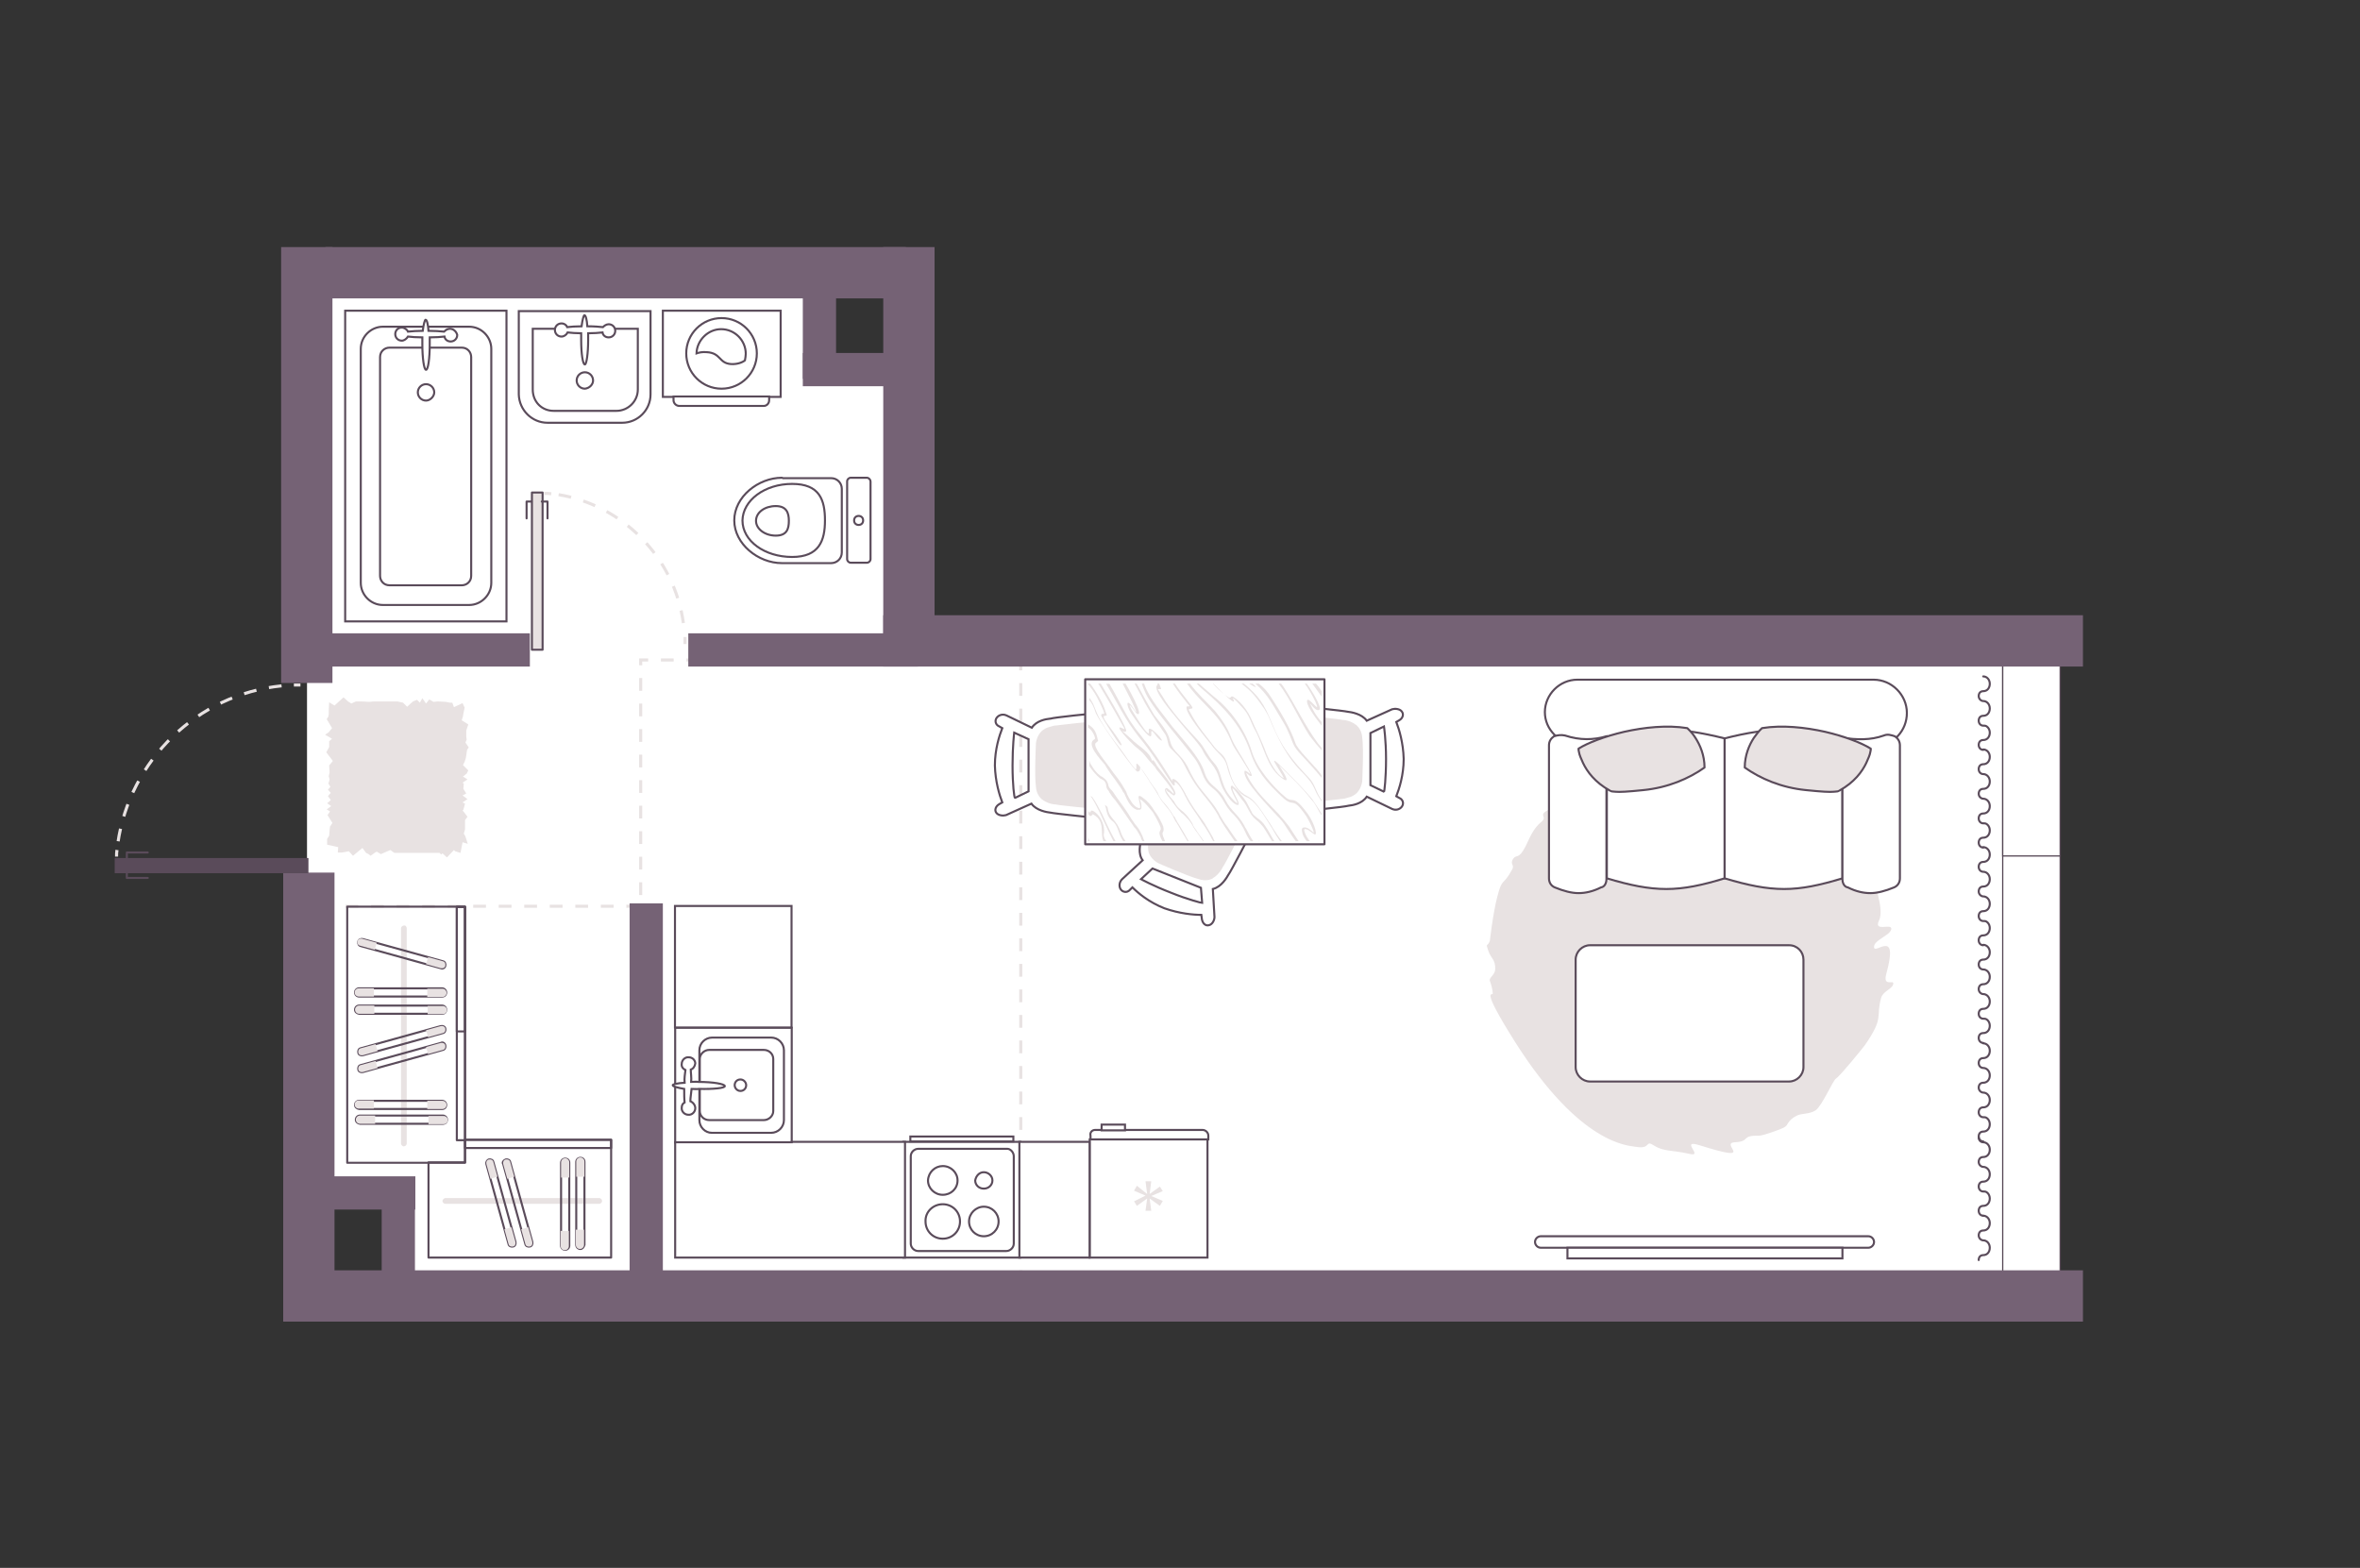 <?xml version="1.0" encoding="utf-8"?>
<!-- Generator: Adobe Illustrator 27.2.0, SVG Export Plug-In . SVG Version: 6.00 Build 0)  -->
<svg version="1.1" xmlns="http://www.w3.org/2000/svg" xmlns:xlink="http://www.w3.org/1999/xlink" x="0px" y="0px"
	 viewBox="0 0 575 382" style="enable-background:new 0 0 575 382;" xml:space="preserve">
<rect x="0" y="0" width="575" height="382" fill="#333333" stroke="none"/>
<style type="text/css">
	.st0{fill:#FFFFFF;}
	.st1{fill:#544653;}
	.st2{fill:none;stroke:#E8E2E2;stroke-width:0.75;stroke-dasharray:3.11,3.11;}
	.st3{fill:#756275;}
	.st4{fill:#5A4B5A;stroke:#5A4B5A;stroke-width:0.5;stroke-miterlimit:10;}
	.st5{fill:none;stroke:#5A4B5A;stroke-width:0.5;stroke-linecap:round;stroke-linejoin:round;}
	.st6{fill:#FFFFFF;stroke:#5A4B5A;stroke-width:0.5;}
	.st7{fill-rule:evenodd;clip-rule:evenodd;fill:#E8E2E2;}
	.st8{fill:#E8E2E2;}
	.st9{fill:#FFFFFF;stroke:#5A4B5A;stroke-width:0.5;stroke-linecap:round;stroke-linejoin:round;}
	.st10{clip-path:url(#SVGID_00000128458336393763327100000015194666282682025145_);}
	.st11{fill:#E8E2E2;stroke:#5A4B5A;stroke-width:0.5;stroke-linecap:round;stroke-linejoin:round;}
	.st12{fill-rule:evenodd;clip-rule:evenodd;fill:#FFFFFF;stroke:#5A4B5A;stroke-width:0.5;}
	.st13{fill:#FFFFFF;stroke:#544653;stroke-width:0.285;}
</style>
<g id="bg_1_">
	<polygon class="st0" points="97.1,314.8 97.1,290.6 74.8,290.6 74.8,66.4 199.7,66.4 199.7,90.1 221.7,90.1 221.7,157.4 
		496.6,157.4 496.6,315.8 	"/>
</g>
<g id="windows_1_">
	<g>
		<rect x="488" y="154.4" class="st0" width="14" height="159.8"/>
		<g>
			<path class="st1" d="M501.8,154.5l0,159.5h-13.7V154.5H501.8 M502.1,154.3h-14.3v160.1h14.3L502.1,154.3L502.1,154.3z"/>
		</g>
	</g>
	<g>
		<rect x="488" y="158.1" class="st0" width="14" height="50.4"/>
		<g>
			<path class="st1" d="M501.8,158.3v50.1h-13.7v-50.1H501.8 M502.1,158h-14.3v50.7h14.3V158L502.1,158z"/>
		</g>
	</g>
</g>
<g id="plan">
	<polyline class="st2" points="248.7,312.6 248.7,160.8 156.1,160.8 156.1,220.8 79.3,220.8 	"/>
	<rect x="215.2" y="60.2" class="st3" width="12.5" height="97.7"/>
	<rect x="79.3" y="60.2" class="st3" width="141.4" height="12.5"/>
	<rect x="68.5" y="60.2" class="st3" width="12.5" height="106.2"/>
	<rect x="69" y="212.6" class="st3" width="12.5" height="109.4"/>
	<rect x="215.2" y="149.9" class="st3" width="292.3" height="12.5"/>
	<rect x="79.1" y="309.5" class="st3" width="428.4" height="12.5"/>
	<rect x="195.6" y="68.4" class="st3" width="8.1" height="23.9"/>
	<rect x="93" y="287" class="st3" width="8.1" height="23.9"/>
	<rect x="77.3" y="286.6" class="st3" width="23.9" height="8.1"/>
	<rect x="153.4" y="220.1" class="st3" width="8.1" height="92.5"/>
	<rect x="167.7" y="154.3" class="st3" width="55.9" height="8.1"/>
	<rect x="195.6" y="86" class="st3" width="27.9" height="8.1"/>
	<rect x="73.2" y="154.3" class="st3" width="55.9" height="8.1"/>
	<g>
		<g>
			<g>
				<path class="st2" d="M73.2,166.9c-0.5,0-1.1,0-1.6,0"/>
				<path class="st2" d="M68.6,167.1c-20.5,2.1-37,18.1-39.9,38.4"/>
				<path class="st2" d="M28.5,207.1c-0.1,0.5-0.1,1.1-0.1,1.6"/>
			</g>
		</g>
		<rect x="28.2" y="209.3" class="st4" width="46.7" height="3.2"/>
		<polyline class="st5" points="30.9,209.3 30.9,207.7 36,207.7 		"/>
		<polyline class="st5" points="30.9,212.3 30.9,213.9 36,213.9 		"/>
	</g>
	<g>
		<path class="st6" d="M190.5,116.4c-5.7,0-11.6,4.6-11.6,10.4c0,5.7,5.8,10.4,11.6,10.4c0.1,0,0.4,0,0.5,0s0.1,0,0.2,0l11.3,0
			c1.4,0,2.6-1.1,2.6-2.6l0-15.5c0-1.4-1.1-2.6-2.6-2.6l-11.3,0c-0.1,0-0.1,0-0.2,0C190.9,116.6,190.6,116.4,190.5,116.4z"/>
		<path class="st6" d="M193,117.9c6.7,0,8,3.9,8,8.9c0,4.9-1.4,8.9-8,8.9c-6.7,0-12.1-3.9-12.1-8.9C181,121.9,186.3,117.9,193,117.9
			z"/>
		<path class="st6" d="M189,123.3c2.6,0,3.2,1.6,3.2,3.6c0,2-0.5,3.6-3.2,3.6c-2.6,0-4.8-1.6-4.8-3.6
			C184.2,124.8,186.4,123.3,189,123.3z"/>
		<path class="st6" d="M212.1,117.3l0,18.9c0,0.5-0.4,0.9-0.9,0.9l-3.9,0c-0.5,0-0.9-0.4-0.9-0.9l0-18.9c0-0.5,0.4-0.9,0.9-0.9
			l3.9,0C211.7,116.4,212.1,116.9,212.1,117.3z"/>
		<circle class="st6" cx="209.2" cy="126.8" r="1.1"/>
	</g>
	<g>
		<g>
			<rect x="84.1" y="75.7" class="st6" width="39.3" height="75.7"/>
			<path class="st6" d="M119.7,142c0,3-2.5,5.4-5.4,5.4l-21,0c-3,0-5.4-2.5-5.4-5.4l0-57c0-3,2.5-5.4,5.4-5.4l21,0
				c3,0,5.4,2.5,5.4,5.4L119.7,142z"/>
			<path class="st6" d="M94.9,142.6c-1.4,0-2.3-1.1-2.3-2.3l0-53.3c0-1.4,1.1-2.3,2.3-2.3l17.6,0c1.4,0,2.3,1.1,2.3,2.3l0,53.3
				c0,1.4-1.1,2.3-2.3,2.3L94.9,142.6z"/>
		</g>
		<path class="st6" d="M109.6,80.1c-0.6,0-1.1,0.4-1.4,0.7c-1-0.1-2.3-0.2-3.8-0.2c-0.1-1.6-0.4-2.7-0.7-2.7c-0.2,0-0.5,1.1-0.7,2.7
			c-1.4,0-2.6,0.1-3.6,0.2c-0.2-0.5-0.9-1-1.5-1c-0.9,0-1.6,0.7-1.6,1.6c0,0.9,0.7,1.6,1.6,1.6c0.6,0,1.2-0.5,1.5-1
			c0.9,0.1,2.1,0.2,3.5,0.2c0,0.6,0,1.1,0,1.7c0,3.3,0.4,6.2,0.9,6.2c0.5,0,0.9-2.7,0.9-6.2c0-0.6,0-1.2,0-1.7
			c1.4,0,2.7-0.1,3.6-0.2c0.1,0.7,0.7,1.2,1.5,1.2c0.9,0,1.6-0.7,1.6-1.6C111.2,80.8,110.5,80.1,109.6,80.1z"/>
		<path class="st6" d="M105.8,95.6c0-1.1-0.9-2-2-2c-1.1,0-2,0.9-2,2s0.9,2,2,2C104.8,97.6,105.8,96.6,105.8,95.6z"/>
	</g>
	<g>
		<path class="st6" d="M133.4,103l18.2,0c3.8,0,6.9-3.1,6.9-6.9l0-20.3l-32.1,0l0,20.3C126.5,99.9,129.6,103,133.4,103z"/>
		<path class="st6" d="M134.9,100.1l15.3,0c2.8,0,5.2-2.3,5.2-5.2l0-14.8l-25.6,0l0,14.8C129.8,97.9,132,100.1,134.9,100.1z"/>
		<path class="st6" d="M144.5,92.7c0-1.1-0.9-2-2-2c-1.1,0-2,0.9-2,2c0,1.1,0.9,2,2,2C143.6,94.6,144.5,93.7,144.5,92.7z"/>
		<path class="st6" d="M143.3,82.9c0-0.6,0-1.1,0-1.7c1.4,0,2.6-0.1,3.5-0.2c0.1,0.7,0.7,1.2,1.5,1.2c0.9,0,1.6-0.7,1.6-1.6
			c0-0.9-0.7-1.6-1.6-1.6c-0.6,0-1.1,0.4-1.4,0.7c-1-0.1-2.2-0.2-3.8-0.2c-0.1-1.6-0.4-2.7-0.7-2.7c-0.2,0-0.5,1.1-0.7,2.7
			c-1.4,0-2.6,0.1-3.5,0.2c-0.2-0.5-0.7-0.9-1.4-0.9c-0.9,0-1.6,0.7-1.6,1.6c0,0.9,0.7,1.6,1.6,1.6c0.6,0,1.2-0.4,1.5-1
			c0.9,0.1,2.1,0.2,3.3,0.2c0,0.5,0,1.1,0,1.7c0,3.3,0.4,5.9,0.9,5.9C142.9,88.8,143.3,86.1,143.3,82.9z"/>
	</g>
	<g>
		<g>
			<path class="st6" d="M220.1,278.2l28.5,0l0,28.2l-28.5,0L220.1,278.2z"/>
			<path class="st6" d="M247,281.7l0,21.3c0,1-0.9,1.8-1.8,1.8l-21.5,0c-1,0-1.8-0.9-1.8-1.8l0-21.3c0-1,0.9-1.8,1.8-1.8l21.6,0
				C246.1,279.8,247,280.7,247,281.7z"/>
			<path class="st6" d="M229.7,284.1c2,0,3.6,1.6,3.6,3.5c0,2-1.6,3.5-3.6,3.5s-3.6-1.6-3.6-3.5
				C226.2,285.6,227.8,284.1,229.7,284.1z"/>
			<path class="st6" d="M229.7,293.4c2.3,0,4.2,1.8,4.2,4.2c0,2.3-1.8,4.2-4.2,4.2c-2.3,0-4.2-1.8-4.2-4.2
				C225.4,295.2,227.4,293.4,229.7,293.4z"/>
			<path class="st6" d="M239.7,294c2,0,3.6,1.6,3.6,3.6c0,2-1.6,3.6-3.6,3.6c-2,0-3.6-1.6-3.6-3.6C236.1,295.6,237.8,294,239.7,294z
				"/>
			<path class="st6" d="M239.7,285.6c1.1,0,2.1,0.9,2.1,2s-0.9,2-2.1,2c-1.2,0-2.1-0.9-2.1-2C237.8,286.5,238.6,285.6,239.7,285.6z"
				/>
		</g>
		<rect x="221.8" y="276.9" class="st6" width="25.1" height="1.2"/>
	</g>
	<g>
		<rect x="164.5" y="250.4" class="st6" width="28.4" height="28"/>
		<path class="st6" d="M173.5,252.8c-1.7,0-3.1,1.4-3.1,3.1l0,17c0,1.7,1.4,3.1,3,3.1l14.5,0c1.7,0,3.1-1.4,3.1-3.1l0-17
			c0-1.7-1.4-3.1-3.1-3.1L173.5,252.8z"/>
		<path class="st6" d="M172.8,255.8c-1.2,0-2.3,1-2.3,2.2l0,12.7c0,1.2,1,2.2,2.3,2.2l13.3,0c1.2,0,2.3-1,2.3-2.2l0-12.7
			c0-1.2-1-2.2-2.3-2.2L172.8,255.8z"/>
		<path class="st6" d="M179,264.4c0,0.7,0.6,1.4,1.4,1.4s1.4-0.6,1.4-1.4c0-0.7-0.6-1.4-1.4-1.4C179.6,263,179,263.6,179,264.4z"/>
		<path class="st6" d="M167.8,257.6c-0.9-0.1-1.7,0.7-1.7,1.6c-0.1,0.7,0.3,1.2,0.9,1.5c-0.1,0.9-0.3,2-0.2,3.1
			c-1.8,0.1-2.9,0.4-2.9,0.6c0,0.3,1.1,0.6,2.8,0.9c0,1.3,0,2.4,0.1,3.3c-0.5,0.3-0.7,0.7-0.7,1.3c-0.1,0.9,0.7,1.7,1.6,1.7
			c0.9,0.1,1.7-0.7,1.7-1.6c0-0.7-0.5-1.4-1.2-1.7c0-0.8,0.2-1.9,0.3-3c0.6,0,1.2,0.1,1.8,0c3.5,0.1,6.4-0.2,6.3-0.7s-2.8-1-6.4-1
			c-0.7-0.1-1.3,0-1.8,0c0.1-1.1-0.1-2.2-0.1-3c0.6-0.2,1-0.8,1.1-1.5C169.4,258.4,168.8,257.6,167.8,257.6z"/>
	</g>
</g>
<g id="furniture_1_">
	<path class="st7" d="M363,229.2c0,0,0.7-6.4,1.8-10.7c1.3-5,1.3-2.3,3.7-6.8c0.5-1-0.7-1.2,0.2-2.5c0.8-1.1,1.3,0.3,3-3
		c1.1-2.3,1.9-4.4,3.9-6c1.6-1.4-1.2-1.5,1.9-3c6.6-1.1,2.5-6,8-6c1.9,0,2.4-1.9,4.3-3.6c1.9-1.5,2.6,0.7,4.9-0.2
		c1.6-0.6,2.6-1.4,3.6-2.1c2-1.3,3.3-0.2,4.9-0.7c0.6-0.2,1.6-0.5,3.8-1.2c5-1.4,7.3-1.8,12,1.6c1.2,0.9,2-4.4,8.2,2.5
		c2,2.4,2.3-1.7,3.5-1.1c1.2,0.5,1.4,3.1,2.3,3.8c0.9,0.7,1.7-2,7.3,3.5c3.2,3.2,4.8,1.5,5.6,2.9l2,2.8c0.7,1.4,3.1,2.1,3.7,3.5
		s-1.9,3.4-1,5c0.8,1.7,4.5-0.5,5.2,3.4c0.7,3.9,3.4,10.1,2,13c-1.4,2.9,3.3,0.5,3,2.1c-0.3,1.5-4.1,2.6-4.2,4.2
		c-0.2,2.5,6.2-5,3,6.6c-1,3.7,2.3,1,1.6,2.8c-0.4,1-2.5,1.6-2.9,3.2c-1.3,4.8,0.8,4.6-3.9,11.4c-1,1.3-6.1,7.6-7.1,8.2
		c-0.8,0.6-3.3,6.5-4.9,7.7c-1.5,1-3.4,0.7-4.6,1.3c-2.4,1.2-2.1,2.4-3,2.8c-0.9,0.6-5.4,2.1-6.2,2.1c-4.6-0.1-2,1.4-5.9,1.6
		c-4,0.2,5.9,5.3-8.7,0.7c-4.9-1.5,1.4,3.1-2.5,2.1c-3.9-0.9-6.2-0.5-8.5-2c-2.3-1.5-0.6,1-4.5,0.3c-1.6-0.3-13.4-0.3-29.4-25.6
		c-8.5-13.5-5.4-11.2-5.4-11.7c0-1-0.4-2.3-0.7-3.1s1.2-1.4,1.3-2.8c0.1-2.5-1.1-2.7-1.7-4.6C361.9,229.5,362.4,230.9,363,229.2z"/>
	<path class="st6" d="M435.9,230.3l-48.5,0c-1.9,0-3.5,1.6-3.5,3.5l0,26.2c0,1.9,1.6,3.5,3.5,3.5l48.5,0c1.9,0,3.5-1.6,3.5-3.5
		v-26.2C439.4,231.9,437.9,230.3,435.9,230.3z"/>
	<g>
		<g>
			<path class="st6" d="M311.3,175.2v0.2v19.2c0,0.6,0,1.8,0.9,2.6c0.6,0.5,1.6,0.7,2.8,0.6c3-0.2,12.6-1.2,13.6-1.5
				c1-0.1,3.3-0.5,4.4-2.2l6.2,3c0.9,0.4,1.8,0.1,2.3-0.5c0.6-0.7,0.4-1.8-0.6-2.2l-0.7-0.4c0.7-1.8,1.8-5.1,1.8-9.1
				c-0.1-3.9-1.1-7.2-1.8-9l0.7-0.4c0.9-0.5,1.2-1.5,0.6-2.2c-0.5-0.6-1.6-0.7-2.3-0.5l-6.2,2.8c-1.2-1.7-3.8-2.1-4.7-2.2
				c-0.7-0.2-10.4-1.2-13.3-1.5c-1.2-0.1-2.2,0-2.8,0.6C311.3,173.5,311.3,174.7,311.3,175.2z M333.9,178.6l3.3-1.6
				c0,0,0.5,3.3,0.5,7.9c0,4.7-0.4,8-0.5,8l-3.3-1.6V178.6z"/>
			<path class="st8" d="M312.9,176.9c0-0.5,0-1.5,0.7-2.1c0.5-0.5,1.4-0.6,2.3-0.6c2.5,0.2,10.5,1,11.2,1.2c0.5,0,1.8,0.2,3,1
				c0,0,0,0,0.1,0.1c0.1,0,0.1,0.1,0.2,0.1c0.6,0.5,1.4,1.5,1.5,3.1c0.4,2.7,0,10.6,0,10.6s-0.2,2.2-1.8,3.3
				c-0.2,0.1-0.6,0.4-0.9,0.5l0,0c-0.7,0.2-1.4,0.4-1.7,0.5h-0.1c-0.7,0.1-8.8,1-11.2,1.2c-1,0.1-1.8-0.1-2.3-0.6
				c-0.7-0.6-0.7-1.7-0.7-2.1v-16L312.9,176.9z"/>
		</g>
		<g>
			<g>
				<path class="st6" d="M242.8,198.1c0.5,0.6,1.6,0.7,2.3,0.5l6.2-2.8c1.2,1.7,3.8,2.1,4.7,2.2c0.7,0.2,10.4,1.2,13.3,1.5
					c1.2,0.1,2.2,0,2.8-0.6c0.9-0.9,0.9-2.1,0.9-2.6V196v-19.2c0-0.6,0-1.8-0.9-2.6c-0.6-0.5-1.6-0.7-2.8-0.6
					c-3,0.2-12.6,1.2-13.4,1.5h-0.1c-1,0.1-3.3,0.5-4.4,2.2l-6.2-3c-0.9-0.4-1.8-0.1-2.3,0.5c-0.6,0.7-0.4,1.8,0.6,2.2l0.7,0.4
					c-0.7,1.8-1.8,5.1-1.8,9.1c0.1,3.9,1.1,7.2,1.8,9l-0.7,0.4C242.6,196.4,242.2,197.4,242.8,198.1z M246.7,186.5
					c0-4.7,0.4-8,0.4-8l3.5,1.6v12.7l-3.3,1.6C247.1,194.4,246.7,191.1,246.7,186.5z"/>
				<path class="st8" d="M271.4,194.5c0,0.5,0,1.5-0.7,2.1c-0.5,0.5-1.4,0.6-2.3,0.6c-2.5-0.2-10.5-1-11.2-1.2c-0.5,0-1.8-0.2-3-1
					c0,0,0,0-0.1-0.1c-0.1,0-0.1-0.1-0.2-0.1c-0.6-0.5-1.4-1.5-1.5-3.1c-0.4-2.7,0-10.6,0-10.6s0.2-2.2,1.8-3.3
					c0.2-0.1,0.6-0.4,0.9-0.5l0,0c0.7-0.2,1.4-0.4,1.7-0.5h0.1c0.7-0.1,8.8-1,11.2-1.2c1-0.1,1.8,0.1,2.3,0.6
					c0.7,0.6,0.7,1.7,0.7,2.1v16L271.4,194.5z"/>
			</g>
		</g>
		<g>
			<g>
				<path class="st6" d="M294.6,225.4c0.8-0.2,1.3-1.2,1.3-2l-0.4-6.8c2.1-0.5,3.4-2.8,3.8-3.5c0.5-0.6,5-9.2,6.3-11.8
					c0.6-1.1,0.8-2.1,0.5-2.9c-0.5-1.1-1.6-1.6-2.1-1.8l-0.2-0.1l-17.9-7.1c-0.6-0.2-1.7-0.7-2.7-0.2c-0.7,0.4-1.3,1.2-1.6,2.4
					c-0.9,2.8-3.5,12.1-3.6,13l0,0.1c-0.2,1-0.8,3.3,0.4,4.9l-5,4.6c-0.7,0.7-0.8,1.7-0.4,2.4c0.5,0.8,1.6,1,2.3,0.2l0.6-0.6
					c1.4,1.4,4,3.6,7.8,5.1c3.7,1.3,7.1,1.6,9,1.6l0.1,0.8C292.9,224.9,293.7,225.7,294.6,225.4z M285.3,217.5
					c-4.4-1.7-7.3-3.3-7.3-3.3l2.8-2.6l11.8,4.7l0.3,3.7C292.8,220,289.5,219.2,285.3,217.5z"/>
				<path class="st8" d="M301.8,197.4c0.5,0.2,1.4,0.5,1.7,1.5c0.3,0.6,0.1,1.5-0.3,2.4c-1.1,2.2-4.8,9.4-5.3,10
					c-0.2,0.5-0.9,1.6-2,2.4c0,0,0,0-0.2,0.1c0,0.1-0.2,0.1-0.2,0.2c-0.7,0.4-1.9,0.7-3.4,0.2c-2.7-0.7-9.9-3.9-9.9-3.9
					s-2-1-2.4-2.9c0-0.3-0.1-0.7-0.1-1l0,0c0-0.8,0.2-1.4,0.2-1.8l0-0.1c0.2-0.7,2.3-8.5,3-10.9c0.2-1,0.8-1.7,1.4-2
					c0.8-0.5,1.9-0.1,2.2,0.1l14.9,5.9L301.8,197.4z"/>
			</g>
		</g>
		<path class="st9" d="M264.4,205.7v-40.2h58.3v40.2H264.4z"/>
		<g>
			<defs>
				
					<rect id="SVGID_1_" x="274.3" y="157.2" transform="matrix(8.287664e-10 -1 1 8.287664e-10 107.898 479.245)" width="38.4" height="56.9"/>
			</defs>
			<clipPath id="SVGID_00000025407974613711672410000004291217508623399615_">
				<use xlink:href="#SVGID_1_"  style="overflow:visible;"/>
			</clipPath>
			<g style="clip-path:url(#SVGID_00000025407974613711672410000004291217508623399615_);">
				<path class="st8" d="M305,183.1c1.2,4,5.1,8.6,8.4,11.3c1.7,1.3,1.7-1,5.3,4c0.9,1.3,1.5,2.7,1.8,3.8c0.2,0.9,0.1,1.2-0.2,1.1
					c-0.2-0.1-0.6-0.4-1-0.7c-0.4-0.2-0.6-0.5-0.9-0.5c-0.1-0.1-0.2-0.1-0.4-0.1s-0.1,0-0.2,0.1c0,0.1-0.1,0.1,0,0.4
					c0.5,1.9,2.3,3.6,4.2,5.4v0.8c-1.8-1.7-3.4-3.2-4.2-4.6c-0.4-0.6-0.5-1.1-0.6-1.8c0-0.2,0-0.4,0.1-0.5c0.1-0.1,0.2-0.2,0.5-0.2
					c0.1,0,0.5,0,0.6,0.1c0.4,0.1,0.7,0.4,1.1,0.7c0.2,0.2,0.6,0.5,0.6,0.5s0-0.1-0.1-0.5c-0.4-1.1-1-2.3-1.7-3.5
					c-3.7-5.4-2.8-1.7-6-4.8c-3.6-3.4-6.3-6.4-7.8-11.3c-2.1-6-6.3-10.5-11.2-14.6c-0.7-0.6-1.3-1.2-1.8-1.7h0.5
					c0.8,0.7,1.9,1.6,3.6,3.1C299.9,172.9,303.4,177.9,305,183.1z"/>
				<path class="st8" d="M300,179.8c0.9,2.2,2.6,4.5,3.9,6.9c0.2,0.4,1.1,1.8,1.1,2.3c0-0.1,0,0.2-0.5,0c-0.6-0.4-1.2-1.3-0.6,0
					c1.8,3.7,5.1,6.6,7.8,9.5l0.4,0.5c1.1,1.2,1.5,1.8,2,2.4c2.9,4.5,3.7,6,7.9,9.4v0.9c-0.3-0.2-0.8-0.6-2-1.6
					c-2.2-2-4.9-5.9-6.5-8.4c-0.4-0.6-0.7-1.2-1.7-2.3l-0.5-0.5c-1.8-2-8.4-8.6-8.1-10.9c0-0.7,1.4,0.6,1.4,0.6
					c0.2-0.5-4.1-6.5-4.4-7.5c-3.1-7.6-7-8.9-11.1-14.7h0.7c2.2,2.9,3.6,4,6.2,6.8C297.7,175.3,299.1,177.3,300,179.8z"/>
				<path class="st8" d="M278.2,179.5c2.8,3.5,4.4,6,6.8,9.8l0.6,1c0,0,0-0.1,0-0.2c0-0.2,0.1-0.5,0.6-0.2c1.1,0.6,1.8,2.1,2.6,3.4
					c0.1,0.4,0.4,0.7,0.5,1c1,1.8,2.1,3.4,3.3,5c0.4,0.6,0.9,1.2,1.2,1.8c0.7,1.1,1.2,2.1,1.7,2.9c0.2,0.6,0.6,1.2,0.9,1.6
					c0.2,0.4,0.6,0.6,1,1c4.9,4.3,9.4,9.7,11,15.7c1,3.2,2,5,3.5,7.8c-0.6,0.7-1-0.7-1.4-1.7c-1.2-2.4-1.8-3.9-2.6-6.6
					c0,0-1.4-3.7-2.3-5.1c-2.8-4.2-5.5-6.6-9-10.2c-0.1-0.1-0.2-0.2-0.4-0.5c-0.4-0.5-0.6-1.1-1-1.7c-0.4-0.9-0.9-1.7-1.6-2.8
					c-0.4-0.6-0.9-1.2-1.2-1.8c-1.1-1.7-2.3-3.2-3.3-5.1c-0.1-0.4-0.4-0.6-0.5-1c-0.6-1.2-1.4-2.6-2.3-3.1h-0.1c0,0.1,0,0.2,0,0.4
					c0,0.2,0.1,0.4-0.1,0.5c-0.1,0-0.4-0.1-0.6-0.5l-0.9-1.3c-2.5-3.8-4.1-6.4-7-9.9c-3.6-4.5-5.4-8.6-8.1-13.1h0.8
					c1.8,3,3.7,7,5.2,9.3C276.3,177.1,277.2,178.3,278.2,179.5z"/>
				<path class="st8" d="M285.6,177c2.5,3.1,6.7,7.5,7.8,11c1.2,3.9,3.3,3.3,5.2,7c1.4,2.7,3.1,3.4,4.6,6.2c0.1,0.4,0.4,0.6,0.5,0.9
					c1.1,2.2,2.1,3.7,3.9,5.4c-2.8-4.6,0.5-2.2,2.5,0.1c2.8,3.4,6.7,8.1,8.1,12.2c0.8,2.2,2.2,4.6,3.8,7.1v0.8
					c-1.8-2.7-3.4-5.5-4.5-8.5c-1.2-3.3-5.3-8.7-7.8-11.4c-1.5-1.8-3.9-4.4-1.7-0.4c1.4,2.3-2.7-1.7-3.5-2.7c-0.5-0.7-1-1.7-1.4-2.6
					c-0.1-0.2-0.2-0.5-0.5-0.9c-0.9-1.6-1.5-2.1-2-2.7c-2.6-2.4-2.3-4.3-5.3-6.6c-2.7-2.2-2.1-4.3-4.3-7.2
					c-3.5-4.6-8.3-9.9-11.3-14.7c-0.8-1.4-1.2-2.5-1.6-3.7h0.6c0,0.1,0.1,0.2,0.1,0.4C280.1,170.4,283.4,174,285.6,177z"/>
				<path class="st8" d="M302.1,171.1c1,1,2,2.4,2.6,3.7c1.4,3.2,2.7,5.6,3.9,8.9c0.7,1.7,2.3,5,4.2,5.9c-0.6-1.6-5.4-7.8,0.7-1.5
					c2,2,4.4,4.4,6.2,6.6c0.6,0.9,1,1.5,1.4,2.1c0.3,0.4,0.5,0.9,0.9,1.4v0.4c-0.5-0.6-0.8-1.2-1.1-1.8c-0.4-0.6-0.6-1.2-1.4-2
					c-2.1-2.8-5.4-5.9-7.9-8.4c0.2,0.4,3.7,5.4,0.6,3.1c-3.6-2.7-4.2-7.5-6.3-11.4c-1-1.7-1.5-3.7-2.6-5c-0.1-0.2-3.5-4-2.8-2.7
					c0.6,1.2-0.7,0.2-2.3-1.3c0.3,0.3,0.7,0.5,1.1,0.8C300.3,170.5,299.3,168.4,302.1,171.1z"/>
				<path class="st8" d="M321.1,181.1c0.3,0.4,0.6,0.7,0.9,1.1v0.6c-1-1.1-1.9-2.2-2.9-3.5c-2.7-4.2-4.6-8.9-7.6-12.8h0.6
					c0.2,0.3,0.4,0.5,0.6,0.8C315.7,171.9,317.8,176.6,321.1,181.1z"/>
				<path class="st8" d="M306,167.4c-0.3,0-1-0.4-1.9-1h0.9C305.5,166.8,305.9,167.2,306,167.4z"/>
				<path class="st8" d="M309.9,176.2c2.2,5.6,4.8,8.9,9,13.3c1.5,1.5,1.7,3.5,3.1,5.4c0,0,0,0,0,0v0.4c0-0.1-0.1-0.2-0.1-0.2
					c-2.2-3.1-1.1-3.3-4.3-6.6c-4.3-4.2-6.3-8.7-8.5-13.9c0-0.1-1-1.8-1-1.8c-2.7-4-3.6-4.6-5.8-6.4h0.6
					C306.7,169.6,307.9,171.3,309.9,176.2z"/>
				<path class="st8" d="M269.3,174.4c-1.5-0.2,1.7,3.4,2.3,4.4c0,0,2.5,3.4,1.4,2.7c-0.7-0.5-4.6-6.9-4.7-7.1
					c0-1.5,2.1,1.6-0.9-4.3c-0.9-1.7-1.7-2.7-2.4-3.5v-0.2h0.5c1.6,2.1,3.4,5.2,3.9,7.1C269.7,174.2,269.8,174.3,269.3,174.4z"/>
				<path class="st8" d="M321,173c-1-0.1-2.8-3.4-1,0.1c0.6,1.1,1.3,2,2,2.8v0.9c-1.8-2.3-3.9-5.2-3.5-6.2c0.4-0.9,3.5,3.8,2,0.4
					c-0.7-1.5-1.6-3.1-2.7-4.6h0.5C320.3,169.3,322.7,173.4,321,173z"/>
				<path class="st8" d="M274.4,177.9c-0.7-2.2-4.9-9.1-6.3-11.5h-0.6c2.2,3.5,6.4,11,6.4,11c0,0.2,0.1,0.4-0.1,0.2
					c-3.3-1.8,2.1,3.7,2.7,4.2c2.8,2.2,2.2,2.2,4.2,4.3c0.1,0.1,0.2,0.2,0.3,0.3c0,0.1,0.1,0.1,0.1,0.2c0.1,0.1,0.1,0.1,0.2,0.1
					c0.1,0.2,0.2,0.3,0.3,0.5c0.2,0.4,0.9,1.1,1.4,1.8c1.4,1.7,3.1,3.9,3,4.3c0,0.1-0.1,0.1-0.2,0c-0.1-0.1-0.4-0.4-0.6-0.6
					c-0.5-0.4-0.9-0.9-1.2-0.6c-0.5,0.4,0.2,1.5,1,2.4l0.4,0.5c0.2,0.4,0.4,0.6,0.5,0.7c0.9,1.3,1.4,1.8,2,2.4
					c0.4,0.2,0.7,0.6,1.2,1.1c0.7,0.7,1,1.2,1.4,1.8c0.2,0.5,0.5,0.9,0.9,1.5c0.5,0.6,0.9,1.3,1.4,2c0.5,0.6,0.9,1.3,1.4,2l0.5,0.7
					l0.1,0.2c3.7,5.6,7.4,6.2,10.2,12.2c0.7,1.7,4.3,14.2,5.8,13.9c0.6-0.1,1.5,1.6,1.5,1.6c0.2,0.4,0.5,0.6,0.7,1
					c2.5,2.7,3.2,1.5,5.7,5.5c0.4,0.6,1.4,2,2.1,2.9c0,0.1,0.1,0.2,0.1,0.2h0.4c-0.1-0.1-0.2-0.2-0.3-0.4c-0.9-1.1-1.8-2.4-2.1-2.9
					c-1.1-1.7-1.5-2.7-3.5-3.7c-2-0.9-4.4-5-5.1-4.8c-3.6-4.8-3.3-13.5-8.8-18.8c-3.1-3.1-4.1-3.1-7-7.5l-0.5-0.7
					c-0.4-0.6-0.9-1.2-1.4-2c-0.5-0.6-0.9-1.3-1.4-2c-0.4-0.5-0.6-1-0.7-1.3c-0.4-0.6-0.7-1.2-1.5-2.1c-0.5-0.5-0.9-0.9-1.2-1.1
					c-0.6-0.5-1.1-0.9-1.8-2.2c-0.1-0.1-0.4-0.5-0.6-0.7l-0.4-0.5c-0.5-0.7-1.1-1.5-0.9-1.7c0,0,0.2,0.4,0.5,0.6
					c0.4,0.1,0.6,0.5,0.9,0.6c0.4,0.4,0.7,0.4,0.9-0.1c0.1-0.7-1.6-3.1-3.1-5c-0.6-0.7-1.1-1.5-1.4-1.8c-0.1-0.2-1.1-2.1-1.2-1.1
					c-0.4-2.3-3.5-3.8-4.9-5.3C271.4,176.2,274.4,179.3,274.4,177.9z M281.2,186.5c0.2,0.2,0.3,0.5,0.1,0.3
					C281.4,186.8,281.3,186.6,281.2,186.5z M280.9,186.1c0,0,0.1,0.1,0.2,0.2C281,186.2,281,186.1,280.9,186.1z"/>
				<path class="st8" d="M298.2,169.1c-1-0.8-2-1.7-2.8-2.7h0.1C296.4,167.3,297.3,168.3,298.2,169.1z"/>
				<path class="st8" d="M267.5,180.4c0,0,0.4-0.1-0.5,0.6c-1,0.7,2.7,5,3.3,5.9c0.6,0.9,1.2,1.7,2,2.7c1,1.3,1.8,2.8,2.1,3.3
					c0,0.1,0.2,0.4,0.2,0.6c0.6,1.2,1.5,2.9,2.6,3.3c0.1,0,0.2,0.1,0.4,0.1c0.1,0,0.1,0,0.2-0.1c0-0.1,0-0.2,0-0.4
					c0-0.2-0.1-0.6-0.2-1c-0.1-0.5-0.2-1-0.2-1.2c0-0.4,0.4-0.4,1.1,0.2c1,0.7,2,1.8,2.8,3.2c0.9,1.1,1.6,2.6,2.1,3.7
					c0.2,0.9,0.1,1.2-0.1,1.5c-0.1,0.2-0.2,0.4,0.5,2c0.5,1,1,1.8,1.6,2.8c0.5,0.7,0.9,1.5,1.4,2.3c0.7,1.5,1.4,2.3,2,3.2
					c2.5,2.9,4.3,3.3,6.9,7c3.3,5,4.2,7,5.8,12.6c0.5,1.7,2.8,3.7,4.1,5.4c1.7,2.4,2.8,3.1,5.3,5c0.5,0.4,1,1.1,1.5,1.9h-0.8
					c-1.8-2.5-3.8-3.4-6-6.1c-1.4-1.8-1.6-2.2-3.3-3.8c-1.4-1.3-2.1-5.3-3-7.5c-1.8-4.3-4.4-8.9-8.3-11.7c-1-0.7-1.8-1.6-2.7-2.7
					c-0.7-0.9-1.4-1.8-2.1-3.3c-0.4-0.9-0.9-1.6-1.4-2.2c-0.5-0.9-1.1-1.8-1.6-2.8c-1-1.8-0.7-2.2-0.5-2.6c0.1-0.1,0.2-0.4,0-0.9
					c-0.4-1.1-1.1-2.3-1.8-3.5c-0.9-1.1-1.8-2.2-2.7-2.9c-0.4-0.2-0.5-0.4-0.5-0.4c0,0.1,0.1,0.4,0.2,0.7c0.2,0.5,0.2,0.9,0.2,1.2
					c0,0.2,0,0.5-0.1,0.6c-0.1,0.1-0.2,0.2-0.5,0.2c-0.1,0-0.4,0-0.5,0c-1.5-0.5-2.3-2.2-3-3.8c-0.1-0.2-0.2-0.4-0.4-0.6
					c-0.2-0.5-1.1-1.8-2.1-3.2c-1-1.3-2-2.8-2.3-3.4c-1-1.2-4.8-5.1-2.5-6.2c0.4-0.1-0.5-2.1-1.4-2.7c-0.1-0.1-0.2-0.1-0.3-0.2v-0.8
					C266.3,177.3,267,177.8,267.5,180.4z"/>
				<path class="st8" d="M289.6,172.9c1.7,3.2,2.7,4.5,4.9,7.3c1.6,2,1.2,1.8,3.3,3.7c2.2,2.1,1.1,7.6,6.3,10.2
					c2.1,1.1,4.4,5.3,5.7,7.1l0.4,0.7c1.7,2.6,2,3.1,4.3,5.4c1.8,2.2,2.7,4.8,4.9,7.5c1.2,1.5,2,2.8,2.6,4v0.8
					c-0.1-0.2-0.2-0.4-0.3-0.6c-1.8-3.7-3.2-4.4-5.1-7.5c-1.4-2.3-1-2.7-3.2-4.8c-0.7-0.7-1.1-1.2-1.7-2c-0.6-0.9-1.1-1.7-1.6-2.6
					l-0.1-0.2c-1.5-2.2-3.7-6.6-6.3-7.7c-2.6-1.1-4.2-5.1-4.8-7.7c-0.6-2.2-2.3-2.9-3.8-5.1c-0.9-1.1-6.9-8.2-5.9-9.3
					c1.2,0.1,0.4-0.2-0.5-1.5c-1.3-1.6-2.3-3-3.1-4.3h0.5c1,1.6,2.3,3.2,4.1,5.5C291,173,290.2,172.4,289.6,172.9z"/>
				<path class="st8" d="M283.2,169.6c2,3.5,5.9,7.8,8.8,10.9c1.5,1.6,2.2,3.7,3.9,5.5c2.1,2.4,1.2,5.6,4.8,9.1
					c2.5,2.4-2-3.5-0.5-3.7c0,0,1.2,1,1.6,1.5c2.3,2.8,1.8,2.4,3.2,5c0.2,0.6,0.9,1,1.2,1.3c1,0.7,1.6,1.3,2.1,2.1
					c1.4,2,1.7,3.3,3.5,5.4c1.7,2.2,2.3,3.2,4.3,5.1c2.9,2.8,4,6.9,5.9,10.1v0.8c-0.6-0.9-1.3-1.8-1.9-3.3
					c-1.8-5.1-5.9-8.3-8.9-12.6c-1-1.3-1.8-2.7-2.7-4.2c-0.2-0.4-0.5-0.7-0.7-1.1c-0.5-0.6-1-1.2-1.8-1.8c-1.8-1.5-1.8-3.1-3.5-5
					c-2.3-3.2-3.1-3.9-1,0.2c1.1,2.2-1,1.1-2.1-0.5c-2.7-3.5-1.8-4.8-3.6-7.5c-0.9-1.3-1.8-2.1-2.7-3.9c-0.7-1.6-4.9-6-6.4-8
					c-0.7-0.9-6.2-7.1-4.7-8.1c0.1,0,0-0.3-0.1-0.6h0.4c0.4,0.9,0.6,1.5,0.6,1.6C281.9,168,281.8,167.4,283.2,169.6z"/>
				<path class="st8" d="M309.7,169.9c2.1,3.2,4.7,7.5,5.9,11.1c0.4,1.5,4.7,5.6,5.9,7.2c0.2,0.2,0.3,0.4,0.5,0.7v0.6
					c-1.8-2.2-3.5-4-5.7-6.4c-0.7-0.9-1-1.3-1.4-2.3c0,0-1.2-3.2-2.1-4.6c-2.7-4.4-3.6-6.7-7-9.7h0.8
					C307.7,167.3,308.7,168.3,309.7,169.9z"/>
				<path class="st8" d="M318.3,224.8c-0.5-4.5-2.8-1.6-3.2-5.9c-0.1-1.8-1.4-3.2-2.3-4.7c-0.9-1.6,2.5,2,2.7,4.2
					c0.4,3.8,1.2,1.6,2.8,3.9c1.7,2.6-0.9,3.9,2.7,5.8c0.3,0.2,0.7,0.5,1,0.8v0.5C320.7,228.1,318.8,229,318.3,224.8z"/>
				<path class="st8" d="M273.7,227.4c2.2,5.6,4.8,8.9,9,13.3c1.2,1.2,1.6,2.8,2.4,4.3h-0.3c-1.1-1.9-0.8-2.5-3.4-5.3
					c-4.3-4.2-6.3-8.7-8.5-13.9c0-0.1-1-1.8-1-1.8c-3-4.5-3.8-4.7-6.7-7.1v-0.5c0.4,0.3,0.7,0.6,0.9,0.7
					C270.3,220.5,271.6,222.2,273.7,227.4z"/>
				<path class="st8" d="M276.4,245h-0.7c-3.4-3.3-6.1-6.2-7.5-11c-0.8-2.2-1.8-4.2-3.1-6.1V227c1.6,2.3,2.8,4.8,3.6,7.3
					C269.9,238.1,273.3,242.3,276.4,245z"/>
				<path class="st8" d="M269.7,218.6c-0.6,0-3-1.6-4.6-3v-0.5c0.1,0.1,0.2,0.2,0.3,0.2C266.1,216,269.5,217.8,269.7,218.6z"/>
				<path class="st8" d="M268.9,240.2c0-0.1,0,0.2-0.5,0c-0.6-0.4-1.2-1.3-0.6,0c0.9,1.7,2,3.3,3.3,4.8h-0.8
					c-1.9-2.2-3.5-4.6-3.4-5.7c0-0.7,1.4,0.6,1.4,0.6c0.2-0.3-1.7-3.1-3.1-5.3v-0.9c0.8,1.4,1.8,2.8,2.6,4.2
					C268,238.3,268.9,239.7,268.9,240.2z"/>
				<path class="st8" d="M265.8,197.6c0.2-0.7,3.5,1.7,3.2,5.3c0,0-0.7,1.6,2,3.2c3.3,2.1,1.1,4.3,3.8,5.5c2.5,1.1,2.8,2.2,4.3,4.3
					c0.5,0.7-0.2,0.5-0.7-0.2c-1.6-2.3-1.4-2.4-4.1-3.5c-2.7-1.1-0.1-3.1-4.2-5.8c-3.2-2.1,0.1-5.9-3.8-8c-0.2-0.1-0.4,1-1.1,0v-0.8
					C265.4,198,265.6,198.1,265.8,197.6z"/>
				<path class="st8" d="M322,168.4v1.3c-0.7-1-1.5-2.1-2.3-3.2h0.9C321.1,167.1,321.6,167.7,322,168.4z"/>
				<path class="st8" d="M268.2,175.6c1.7,2.9,2.8,4.3,4.8,6.9c1.2,1.6,2.3,3.4,3.7,5c0.7-0.4-1.2-4.2,3.2,2.4l0.2,0.4l0.5,0.7
					c0.7,1,1.4,1.8,1.8,2.9c0.5,0.9,1,1.5,1.5,2c0.4,0.5,0.9,1.1,1.5,2c0.2,0.4,0.5,0.9,0.9,1.3c0.1,0.4,0.4,0.7,0.5,1
					c0.4,0.6,2.8,4.5,3.9,6.9c0.4,0.6,0.5,1.1,0.6,1.3c0.2,0.7,0.1,1-0.5,0.4c-0.2-0.2-0.7-0.9-1.5-1.8c-0.6-0.9-1-1.2-1.1-1.3
					c0,0.1,0,0.1,0,0.2c0.1,0.6,0.6,1.8,1.2,2.7c0.7,1,1.6,2,2.6,2.9c2.3,2.4,7.1,6.1,8.4,8.9c0.4,0.9,1.2,2.3,1.2,3.3
					c0,0,0,0.7-0.7,0.2c-0.4,0.2,3.2,8.2,3.7,8.9c0.7,1.2,5.7,7.1,4.8,5.6c-1.2-2.1,2.2-0.1,3.5,2.1c0.4,0.9,1.2,2.1,2,2.7
					c0.5,0.4,1,1,1.6,1.7H316c-0.4-0.5-0.8-0.9-1.1-1.2c-1.2-1.1-3.1-5.3-4.9-5.5c-0.2,0,1.2,1.5,0.6,1.6c0.1,0-2.8-2.4-3.3-3.1
					c-3.3-3.5-5.3-8.2-6.7-12.8c-0.7-2.6,2.3,2.4-0.4-3.2c-1.1-2.3-3.2-3.9-4.9-5.8c-1-1.1-2.2-2-3.3-3.1c-1-1-1.8-2-2.6-3.1
					c-0.6-1-1.1-2.2-1.4-2.9c0-0.2,0-0.5,0-0.6c0-0.2,0.2-0.2,0.5-0.1c0.2,0.1,0.7,0.6,1.5,1.6c0.4,0.5,0.7,0.9,1,1.2
					c-0.1-0.1-0.2-0.4-0.4-0.7c-1.2-2.2-3.6-6.1-3.9-6.7c-0.2-0.2-0.4-0.6-0.6-1c-0.2-0.5-0.5-1-0.7-1.3c-0.5-0.9-1-1.3-1.5-2
					c-0.5-0.6-1-1.2-1.5-2.1c-0.6-1.1-1.2-2-1.8-2.9l-0.5-0.7l-0.2-0.4c-0.5-0.7-1.6-2.4-2.1-3.2c0,0.5,0,1-0.6,1.1h-0.1
					c-1-0.6-7.3-9.5-8-10.8c-0.7-1.1-1.5-2.2-2.1-3.4c-0.5-1.6-1-2.6-1.6-3.2v-0.6c0.3,0.4,0.6,0.8,0.9,1.4
					C266.9,172.8,267.4,174.3,268.2,175.6z"/>
				<path class="st8" d="M267.3,245h-0.8c-0.5-0.4-1-0.9-1.4-1.4v-0.4C265.7,243.8,266.4,244.5,267.3,245z"/>
				<path class="st8" d="M273.4,221.1c2.1,3.2,4.7,7.5,5.9,11.1c0.4,1.5,4.7,5.6,5.9,7.2c1,1.3,2,2.6,3,3.8c0.2,0.2,0.5,0.6,0.7,0.9
					c0.2,0.3,0.5,0.6,0.7,0.8h-0.4c-0.2-0.2-0.3-0.4-0.5-0.6c-0.2-0.2-0.5-0.6-0.7-0.9c-2.8-3.7-4.8-5.9-7.9-9.2
					c-0.7-0.9-1-1.3-1.4-2.3c0,0-1.2-3.2-2.1-4.6c-3.1-5.1-3.8-7.3-8.8-11.1c-0.6-0.4-1.7-1.5-2.7-2.7v-0.9c0.1,0.2,0.2,0.3,0.3,0.4
					C268.2,216.5,270.7,217,273.4,221.1z"/>
				<path class="st8" d="M266.2,245h-0.5c-0.2-0.3-0.4-0.6-0.6-0.8v-0.5c0.2,0.2,0.3,0.3,0.4,0.4C265.8,244.5,266,244.7,266.2,245z"
					/>
				<path class="st8" d="M299.3,242.9c-0.2-0.2-0.5-0.5-0.7-1c-0.4-0.6-0.6-1.1-0.7-1.5c-0.2-0.5-0.4-0.9-1.4-1.8
					c-0.4-0.4-0.9-0.7-1.4-1.1c-0.7-0.5-1.5-1.1-2-1.7l-0.1-0.2c0,0-3.5-4.6-1.7-4.4c0.6,0.1,1.8,1.7,2.5,2.2
					c0.2,0.2,0.5,0.5,0.6,0.2c0-0.1-0.2-0.6-0.7-1.3c-2-3.2-1.5-2.2-3.6-4c-0.7-0.7-1.2-3.7-3.1-5.8c-1.8-2.2-4.6-6.2-5.9-8.8
					c-2.3-3.8-7.3-6.9-8.5-11c-0.4-1.1-0.7-2-1.6-2.7c0,0-1-0.6-1.4-2.4c-0.1-0.5-0.2-1-0.4-1.5c0.2,0.1,0.5,0.4,0.6,0.5
					c0,0.1,0.1,0.2,0.1,0.4c0.5,2.7,2.1,2.4,3.3,6.1c0.9,2.4,3.8,4.9,5.7,7.1c0.6,0.6,1.1,1.3,1.7,2.1c1.1,1.2,1.8,3.4,3.3,5.3
					c1.2,1.6,2.1,3.1,3.6,4.9c2.2,2.6,1.5,4.5,3.6,6c1.2,1,2.1,2.4,3,3.7c0.5,0.9,0.9,1.6,0.7,2v0.1c-0.2,0.4-0.7,0.1-1.4-0.4
					c-0.1-0.1-3.2-3.5-2-1.1c0.5,0.9,1.2,2,1.8,2.7l0.1,0.2c0.4,0.6,1.1,1.1,1.7,1.6c0.6,0.4,1.1,0.7,1.5,1.2c1,1.1,1.2,1.6,1.5,2.1
					c0.1,0.4,0.2,0.7,0.7,1.3c0.2,0.4,0.5,0.6,0.6,1c0.1,0.2,0.4,0.5,0.7,0.9c0.4,0.5,0.7,0.9,1,1.3h-0.4c-0.2-0.4-0.5-0.8-0.9-1.2
					C299.8,243.4,299.6,243.2,299.3,242.9z"/>
				<path class="st8" d="M321.4,241.7c-3.7-6.1-2.5-3.4-3.2-2.8c-2-0.9-4.3-3.2-5.8-4.8c-0.1-0.2-3.9-6.6-4.1-6.6
					c-1.4-2.1-1.4-4.2-2-6.6c-0.1-0.7,0.6-0.4,1,2.4c0.4,3.2,2.5,5.6,4.1,8.3c0.9,1.5,4.7,6.5,6.4,6.6c0-0.1-1-2.7,2,0
					c0.5,0.5,1.5,2.4,1.8,3.2c0.1,0.2,0.2,0.5,0.4,0.7c0,0,0,0,0,0v0.7c-0.1-0.2-0.2-0.4-0.3-0.5
					C321.6,242.2,321.5,241.9,321.4,241.7z"/>
				<path class="st8" d="M265.9,186.4c0.6,1,1.1,1.8,2.3,2.7c0.1,0,0.2,0.1,0.4,0.2c0.6,0.5,1.1,0.7,1.4,1.8
					c0.1,0.6,0.2,0.7,0.6,1.2c0.1,0.1,0.2,0.2,0.4,0.4c0.4,0.5,0.7,1.1,1.1,1.6c1.2,1.7,2.6,3.5,3.6,5.3c0.5,0.6,0.7,1.1,1.1,1.5
					c0.5,0.6,0.9,1.1,1.6,2.7l0.2,0.6c0.7,1.5,2.1,4.3,2.5,4.8l0.1,0.2c0.7,1.1,3.6,5.4,4.1,5.4c0,0,0-0.1-0.1-0.5
					c-0.2-0.7-0.1-1,0.1-1c0.4,0,1.2,1.1,1.7,1.7c0.4,0.5,0.9,1.1,1.2,1.7c2.2,3.2,1.4,2.7,4.3,4.9c2.1,1.7,2.8,5,4.2,7.1
					c0,0,1.7,3.4,2.7,5.1c0.4,0.7,0.9,1.5,1.4,2.1c0,0,1.4,3.1,3.2,4.6c0.2,0.2,4,3.5,3.7,4.4H306c0.1-0.9,1-0.5,1.1-0.5
					c0-0.5-4.8-5-5.3-5.6c-0.7-1.1-1.6-2.8-2.3-4c-1.2-2-2.2-4.3-3.6-6.5c-2.2-3.7-1.1-4.2-4.9-7.3c-1.2-1-1.5-1.1-2.2-2.6
					c0,0-0.9-1.5-1-1.6c-0.4-0.6-0.9-1.2-1.2-1.6c-0.4-0.5-1-1.3-1.1-1.3c0,0,0.1,0.1,0.1,0.4c0.2,0.9,0.1,1.1-0.1,1.1
					c-0.7,0-3.8-4.5-4.7-5.8l-0.1-0.2c-0.4-0.6-1.8-3.4-2.6-4.9l-0.2-0.6c-0.7-1.3-1.1-2-1.6-2.4c-0.2-0.4-0.6-0.9-1.1-1.6
					c-1.1-1.6-2.3-3.4-3.6-5.1c-0.5-0.5-0.9-1.1-1.2-1.6c-0.1-0.1-0.2-0.2-0.2-0.4c-0.5-0.6-0.6-0.7-0.7-1.6c-0.2-0.9-0.6-1.1-1-1.3
					c-0.1-0.1-0.2-0.1-0.4-0.2c-1.2-1-1.8-1.8-2.6-2.9c0-0.1-0.1-0.2-0.1-0.2v-1.3c0,0,0,0,0,0C265.5,185.7,265.6,186,265.9,186.4z"
					/>
				<path class="st8" d="M285.1,180.6c0.7,2.7,2.6,3.1,4.2,6.1c2.3,4.9,3.3,5.4,6.3,9.3c0.4,0.5,0.7,1,1,1.5
					c0.5,0.7,0.6,1.2,0.9,1.6c0.4,0.6,0.5,1,1.6,2.4l1.5,2.2c2.6,3.8,4.9,5.6,7.5,8.9c4.8,6.4,5.1,12.5,10,19c1.2,1.6-1-0.5-1.5-1.1
					c-4.8-6.1-4.1-12.4-10.5-19.5c-2.6-2.7-3.9-3.9-6-7.1c-0.7-1.1-1.4-2-1.5-2.2c-1-1.5-1.2-2-1.6-2.6c-0.1-0.4-0.4-0.7-0.9-1.6
					c-2.5-3.8-4.4-5-6.9-9.9c-1.6-3.2-1.7-2.9-4.1-5.4c-0.7-0.9-0.5-2.2-1.2-3.3c0,0-4.2-5.9-5.7-9.1c-0.7-1.3-1.3-2.4-1.9-3.5h0.5
					c1.5,2.7,2.9,5.4,4.4,7.9C282.7,176.2,284.6,178.2,285.1,180.6z"/>
				<path class="st8" d="M277,173.9c-0.2-0.1-2.6-3.7-1.4-1.2c0.1,0.2,4.8,8.1,4.3,5.4c-0.4-2.3,4.6,3.3,2.8,2.2
					c-1-0.6-2.3-3.3-2.2-1.7c0.4,3.3-4.9-4.8-4.9-4.8c-1.4-2.2-1.2-4,0.7-1c1.4,2.2-0.5-1.8-0.5-1.8c-0.9-1.7-1.6-3.2-2.3-4.5h0.7
					C274.3,166.6,279.1,174.9,277,173.9z"/>
				<path class="st8" d="M268.5,198.3c1.5,3.2,3.8,8.3,6,10.5c2.7,2.7,3.5,2.9,5.7,6.4c0,0.1,7,9.8,4.4,9.3c-1-0.1-2.8-3.4-1,0.1
					c1.7,3.1,3.7,4.3,5.4,7.7c0.6,1.1,1.4,2,2.2,2.8c0,0,1,0.7,1.7,2.9c0.6,2.6,1,2.8,3.1,4.4c0.7,0.6,1.4,1.6,2,2.6h-0.2
					c-0.6-0.9-1.2-1.8-1.8-2.3H296c-2.3-1.7-2.7-2.1-3.5-4.9c-0.7-2.6-3-3.4-4.3-6.4c-0.6-1.2-6.7-7.7-5.9-9.4
					c0.4-0.9,3.5,3.8,2,0.4c-2.2-4.5-5.9-9.8-9.7-13c-3.6-2.9-5.9-11.1-8.9-15.5c0.1,0.1,0.4,0.2,0.5,0.4
					C267,195.4,267.7,196.8,268.5,198.3z"/>
				<path class="st8" d="M268.5,225.9c1.4,3.2,2.7,5.6,3.9,8.9c0.7,1.7,2.3,5,4.2,5.9c-0.6-1.6-5.4-7.8,0.7-1.5
					c1.7,1.7,3.8,3.8,5.4,5.7h-0.3c-2.1-2.5-4.9-5.2-7.1-7.5c0.2,0.4,3.7,5.4,0.6,3.1c-3.6-2.7-4.2-7.5-6.3-11.4
					c-1-1.7-1.5-3.7-2.6-5c-0.1-0.1-1.2-1.4-2-2.2v-0.4c0.2,0.2,0.5,0.4,0.8,0.7C266.9,223.2,267.9,224.7,268.5,225.9z"/>
				<path class="st8" d="M276.5,218.4c3,4.6,5.1,9.3,8.4,13.8c2.1,2.7,3.5,3.2,5.3,6.7c1,1.8,1.9,3.7,4.3,6h-0.6
					c-2.2-2.3-3.2-4.1-4.1-5.9c-1.8-3.3-4.6-5.4-6.9-8.7c-3.6-5.6-5.9-12.2-11-16.5c-3.7-3.1-5.3-4.8-6.8-8.7V204
					c0,0.1,0.1,0.2,0.1,0.3C268.7,212.8,272.6,212.1,276.5,218.4z"/>
			</g>
		</g>
	</g>
	<g>
		<path class="st6" d="M464.6,173.7c0-4.4-3.7-8.1-8.1-8.1l-72.2,0c-4.3,0-7.9,3.6-7.9,7.9c0,4.3,3.5,7.5,7.8,8.4
			c0.1,0,0.4,0.1,0.5,0.1c0.2,0,0.7,0.1,1.6,0.1s2,0.1,3.2,0.1c2.6,0.1,5.9,0.2,9.5,0.4c7.2,0.2,16,0.4,19.7,0.4
			c1.5,0,3.1-0.1,4.6-0.2l6.2-1c2.2-0.4,4.4-0.4,6.7-0.2c4.6,0.4,12.7,0.9,18.5,0.4c0.9,0,1.6-0.1,2.3-0.1
			C461.4,181.5,464.6,178,464.6,173.7z"/>
		<path class="st6" d="M420.2,214v-34.1c-5.7-1.4-10-2.1-14.4-2.1c-4.3,0-8.8,0.7-14.3,2.1V214c5.7,1.7,10.1,2.6,14.5,2.6
			C410.3,216.6,414.6,215.7,420.2,214z"/>
		<path class="st6" d="M448.9,214l0-34.1c-5.7-1.4-10-2.1-14.4-2.1c-4.3,0-8.8,0.7-14.3,2.1V214c5.7,1.7,10.1,2.6,14.5,2.6
			C439,216.6,443.3,215.7,448.9,214z"/>
		<path class="st6" d="M448.9,214.2l0-34.4c3.7,0.4,6.7,0.6,10.1-0.6c0.9-0.4,1.8-0.1,2.7,0.2c0.7,0.5,1.2,1.2,1.2,2.2v32.4
			c0,1-0.5,1.8-1.4,2.2c-2.2,0.9-4.1,1.4-5.8,1.4s-3.5-0.4-5.5-1.4C449.4,216.1,448.9,215.2,448.9,214.2z"/>
		<path class="st6" d="M391.4,214.2v-34.8c-3.2,0.9-6.4,1-10.1-0.2c-0.9-0.2-1.8-0.1-2.7,0.2c-0.7,0.5-1.2,1.2-1.2,2.2v32.4
			c0,1,0.5,1.8,1.4,2.2c2.2,0.9,4.1,1.4,5.8,1.4c1.7,0,3.5-0.4,5.5-1.4C390.9,216.1,391.4,215.2,391.4,214.2z"/>
		<path class="st11" d="M413.1,179.8c1.1,1.7,2.2,4.2,2.2,7.2c-3.8,2.7-8.9,4.9-14.9,5.5c-3.9,0.4-5.8,0.5-6.8,0.4
			c-0.5,0-0.7-0.1-1-0.1c-0.1,0-0.1-0.1-0.2-0.1l0,0c-0.1,0-0.1-0.1-0.2-0.1c-3.6-2-5.5-4.6-6.5-6.7c-0.5-1.1-0.9-2-1-2.7
			c-0.1-0.4-0.1-0.6-0.1-0.7v-0.1c2.2-1.4,6.4-3,11.1-4.1c4.9-1.1,10.5-1.7,15.4-0.9l0.1,0.1c0.1,0.1,0.2,0.2,0.5,0.5
			C412,178.3,412.6,179,413.1,179.8z"/>
		<path class="st11" d="M427.3,179.8c-1.1,1.7-2.2,4.2-2.2,7.2c3.8,2.7,8.9,4.9,14.9,5.5c3.9,0.4,5.8,0.5,6.8,0.4
			c0.5,0,0.7-0.1,1-0.1c0.1,0,0.1-0.1,0.2-0.1l0,0c0.1,0,0.1-0.1,0.2-0.1c3.6-2,5.5-4.6,6.5-6.7c0.5-1.1,0.9-2,1-2.7
			c0.1-0.4,0.1-0.6,0.1-0.7v-0.1c-2.2-1.4-6.4-3-11.1-4.1c-4.9-1.1-10.5-1.7-15.4-0.9l-0.1,0.1c-0.1,0.1-0.2,0.2-0.5,0.5
			C428.4,178.3,427.9,179,427.3,179.8z"/>
	</g>
	<g>
		<path class="st6" d="M455.2,304c0.7,0,1.4-0.6,1.4-1.4c0-0.7-0.6-1.4-1.4-1.4h-79.8c-0.7,0-1.4,0.6-1.4,1.4c0,0.7,0.6,1.4,1.4,1.4
			H455.2z"/>
		<rect x="381.9" y="304" class="st6" width="67" height="2.6"/>
	</g>
	<g>
		<g>
			<g>
				<path class="st2" d="M166.9,156.9c0-0.6,0-1.1,0-1.7"/>
				<path class="st2" d="M166.5,151.8c-2.2-15.9-14.7-28.7-30.5-31.3"/>
				<path class="st2" d="M134.3,120.3c-0.6-0.1-1.1-0.1-1.7-0.1"/>
			</g>
		</g>
		<rect x="129.6" y="120" class="st11" width="2.6" height="38.3"/>
		<polyline class="st5" points="132,122.2 133.4,122.2 133.4,126.3 		"/>
		<polyline class="st5" points="129.5,122.2 128.3,122.2 128.3,126.3 		"/>
	</g>
	<g>
		<g>
			<path class="st6" d="M190.2,96.7l-28.7,0v-21l28.7,0L190.2,96.7z"/>
			<path class="st12" d="M186.1,98.9l-20.6,0c-0.7,0-1.4-0.6-1.4-1.4v-0.9l23.3,0v0.9C187.4,98.3,186.8,98.9,186.1,98.9z"/>
		</g>
		<g>
			<circle class="st6" cx="175.8" cy="86.1" r="8.6"/>
			<path class="st6" d="M178.1,88.7c-3-0.2-2.4-2.7-5.9-2.9c-1.1-0.1-1.9,0.1-2.5,0.3c0.1-3.2,2.8-5.9,6-5.9c3.3,0,6,2.7,6,6
				c0,0.5-0.1,1-0.2,1.6C180.9,88.3,179.6,88.8,178.1,88.7z"/>
		</g>
	</g>
	<rect x="84.6" y="220.9" class="st5" width="28.7" height="62.4"/>
	<rect x="111.3" y="220.9" class="st5" width="2" height="56.9"/>
	<rect x="111.3" y="221" class="st5" width="2" height="30.3"/>
	<path class="st8" d="M99.1,226.2v52.4c0,0.4-0.4,0.7-0.7,0.7c-0.4,0-0.7-0.4-0.7-0.7v-52.4c0-0.4,0.4-0.7,0.7-0.7
		C98.8,225.4,99.1,225.8,99.1,226.2z"/>
	<g>
		<path class="st5" d="M86.5,241.8c0-0.5,0.4-1,1-1h20.2c0.5,0,1,0.4,1,1c0,0.6-0.4,1-1,1H87.5C86.9,242.8,86.5,242.3,86.5,241.8z"
			/>
	</g>
	<path class="st8" d="M104.1,242.7v-1.8h3.7c0.5,0,1,0.4,1,1l0,0c0,0.5-0.4,1-1,1h-3.7V242.7z"/>
	<path class="st8" d="M91.1,241v1.8h-3.7c-0.5,0-1-0.4-1-1l0,0c0-0.5,0.4-1,1-1h3.7V241z"/>
	<g>
		<path class="st5" d="M86.5,246c0-0.5,0.4-1,1-1h20.2c0.5,0,1,0.4,1,1c0,0.6-0.4,1-1,1H87.5C86.9,246.9,86.5,246.5,86.5,246z"/>
	</g>
	<path class="st8" d="M104.2,246.9v-1.8h3.7c0.5,0,1,0.4,1,1l0,0c0,0.5-0.4,1-1,1h-3.7V246.9z"/>
	<path class="st8" d="M91.2,245.2v1.8h-3.7c-0.5,0-1-0.4-1-1l0,0c0-0.5,0.4-1,1-1h3.7V245.2z"/>
	<g>
		<path class="st5" d="M86.5,269.2c0-0.5,0.4-1,1-1h20.2c0.5,0,1,0.4,1,1c0,0.6-0.4,1-1,1H87.5C86.9,270.1,86.5,269.7,86.5,269.2z"
			/>
	</g>
	<path class="st8" d="M104.1,270v-1.8h3.7c0.5,0,1,0.4,1,1l0,0c0,0.5-0.4,1-1,1h-3.7V270z"/>
	<path class="st8" d="M91.1,268.3v1.8h-3.7c-0.5,0-1-0.4-1-1l0,0c0-0.5,0.4-1,1-1h3.7V268.3z"/>
	<g>
		<path class="st5" d="M86.7,272.8c0-0.5,0.4-1,1-1h20.2c0.5,0,1,0.4,1,1s-0.4,1-1,1H87.7C87.1,273.7,86.7,273.3,86.7,272.8z"/>
	</g>
	<path class="st8" d="M104.4,273.7v-1.8h3.7c0.5,0,1,0.4,1,1l0,0c0,0.5-0.4,1-1,1h-3.7V273.7z"/>
	<path class="st8" d="M91.4,272v1.8h-3.7c-0.5,0-1-0.4-1-1l0,0c0-0.5,0.4-1,1-1h3.7V272z"/>
	<g>
		<path class="st5" d="M108.5,235.3c0.1-0.5-0.1-1-0.6-1.1l-19.5-5.4c-0.5-0.1-1,0.1-1.1,0.6c-0.1,0.5,0.1,1,0.6,1.1l19.5,5.4
			C107.9,236.1,108.4,235.8,108.5,235.3z"/>
	</g>
	<path class="st8" d="M91.3,231.4l0.5-1.7l-3.6-1c-0.5-0.1-1,0.1-1.1,0.6l0,0c-0.1,0.5,0.1,1,0.6,1.1L91.3,231.4z"/>
	<path class="st8" d="M104.3,233.2l-0.5,1.7l3.6,1c0.5,0.1,1-0.1,1.1-0.6l0,0c0.1-0.5-0.1-1-0.6-1.1L104.3,233.2z"/>
	<g>
		<path class="st5" d="M108.5,254.7c0.1,0.5-0.1,1-0.6,1.1l-19.5,5.4c-0.5,0.1-1-0.1-1.1-0.6c-0.1-0.5,0.1-1,0.6-1.1l19.5-5.4
			C107.9,253.8,108.4,254.2,108.5,254.7z"/>
	</g>
	<path class="st8" d="M91.5,258.5l0.5,1.7l-3.6,1c-0.5,0.1-1-0.1-1.1-0.6l0,0c-0.1-0.5,0.1-1,0.6-1.1L91.5,258.5z"/>
	<path class="st8" d="M104.3,256.8l-0.5-1.7l3.6-1c0.5-0.1,1,0.1,1.1,0.6l0,0c0.1,0.5-0.1,1-0.6,1.1L104.3,256.8z"/>
	<g>
		<path class="st5" d="M108.5,250.6c0.1,0.5-0.1,1-0.6,1.1l-19.5,5.4c-0.5,0.1-1-0.1-1.1-0.6c-0.1-0.5,0.1-1,0.6-1.1l19.5-5.4
			C107.9,249.9,108.4,250.1,108.5,250.6z"/>
	</g>
	<path class="st8" d="M91.5,254.4l0.5,1.7l-3.6,1c-0.5,0.1-1-0.1-1.1-0.6l0,0c-0.1-0.5,0.1-1,0.6-1.1L91.5,254.4z"/>
	<path class="st8" d="M104.3,252.7l-0.5-1.7l3.6-1c0.5-0.1,1,0.1,1.1,0.6l0,0c0.1,0.5-0.1,1-0.6,1.1L104.3,252.7z"/>
	<polygon class="st5" points="113.3,283.2 113.3,277.7 148.9,277.7 148.9,306.4 104.4,306.4 104.4,283.2 	"/>
	<rect x="113.3" y="277.7" class="st5" width="35.6" height="2"/>
	<path class="st8" d="M108.5,291.9H146c0.4,0,0.7,0.4,0.7,0.7c0,0.4-0.4,0.7-0.7,0.7h-37.5c-0.4,0-0.7-0.4-0.7-0.7
		C107.8,292.3,108.2,291.9,108.5,291.9z"/>
	<g>
		<path class="st5" d="M137.7,304.5c-0.5,0-1-0.4-1-1v-20.2c0-0.5,0.4-1,1-1c0.6,0,1,0.4,1,1v20.2
			C138.7,304.1,138.2,304.5,137.7,304.5z"/>
	</g>
	<path class="st8" d="M138.5,286.9h-1.8v-3.7c0-0.5,0.4-1,1-1l0,0c0.5,0,1,0.4,1,1v3.7H138.5z"/>
	<path class="st8" d="M136.8,299.9h1.8v3.7c0,0.5-0.4,1-1,1l0,0c-0.5,0-1-0.4-1-1v-3.7H136.8z"/>
	<g>
		<path class="st5" d="M141.4,304.3c-0.5,0-1-0.4-1-1v-20.2c0-0.5,0.4-1,1-1c0.6,0,1,0.4,1,1v20.2
			C142.2,303.9,141.9,304.3,141.4,304.3z"/>
	</g>
	<path class="st8" d="M142.2,286.7h-1.8V283c0-0.5,0.4-1,1-1l0,0c0.5,0,1,0.4,1,1v3.7H142.2z"/>
	<path class="st8" d="M140.5,299.6h1.8v3.7c0,0.5-0.4,1-1,1l0,0c-0.5,0-1-0.4-1-1v-3.7H140.5z"/>
	<g>
		<path class="st5" d="M123.2,282.5c0.5-0.1,1,0.1,1.1,0.6l5.4,19.5c0.1,0.5-0.1,1-0.6,1.1c-0.5,0.1-1-0.1-1.1-0.6l-5.4-19.5
			C122.3,283.2,122.7,282.7,123.2,282.5z"/>
	</g>
	<path class="st8" d="M127,299.5l1.7-0.5l1,3.6c0.1,0.5-0.1,1-0.6,1.1l0,0c-0.5,0.1-1-0.1-1.1-0.6L127,299.5z"/>
	<path class="st8" d="M125.3,286.7l-1.7,0.5l-1-3.6c-0.1-0.5,0.1-1,0.6-1.1l0,0c0.5-0.1,1,0.1,1.1,0.6L125.3,286.7z"/>
	<g>
		<path class="st5" d="M119.1,282.5c0.5-0.1,1,0.1,1.1,0.6l5.4,19.5c0.1,0.5-0.1,1-0.6,1.1c-0.5,0.1-1-0.1-1.1-0.6l-5.4-19.5
			C118.4,283.2,118.6,282.7,119.1,282.5z"/>
	</g>
	<path class="st8" d="M122.9,299.5l1.7-0.5l1,3.6c0.1,0.5-0.1,1-0.6,1.1l0,0c-0.5,0.1-1-0.1-1.1-0.6L122.9,299.5z"/>
	<path class="st8" d="M121.2,286.7l-1.7,0.5l-1-3.6c-0.1-0.5,0.1-1,0.6-1.1l0,0c0.5-0.1,1,0.1,1.1,0.6L121.2,286.7z"/>
	<polygon class="st7" points="80.1,178.4 80.9,177.4 79.6,175.2 80,174.6 80.1,174 80.1,173 80.2,171.1 81.5,171.9 83.7,169.9 
		84.8,170.9 85.6,171.4 86.7,170.9 88.1,170.9 90,171 91.1,170.9 96.8,170.9 98.2,171.2 99.2,172.2 100.6,170.9 101.6,170.5 
		102.3,171.2 102.9,170.1 103.8,171.4 104.6,170.4 105.6,171 106.7,170.9 108.6,171 109.6,171.2 110.2,171.2 110.6,172.3 
		112.7,171.3 113.2,172.4 112.9,173.9 112.8,174.5 112.5,175.5 114.1,176.5 113.6,178 113.6,179.4 113.7,180.2 113.4,180.9 
		114.2,182.1 113.8,182.7 113.5,184.7 113.2,185.6 112.8,186.4 114.1,187.7 113.7,188.5 113.3,188.8 112.8,189.2 113.9,189.9 
		113.3,190.3 112.7,190.7 113,190.9 112.9,192.2 113.6,193.3 113.3,193.5 112.7,193.8 113.9,194.7 113.3,195.1 112.7,195.5 
		113.3,195.8 112.9,197.3 112.7,197.5 113,197.8 113.6,198.6 113.9,199 113.3,199.8 113.3,201.1 113.3,201.7 113.3,202.1 113,203.1 
		113.3,203.6 113.5,204.1 113.9,205.4 114,205.6 112.7,205.2 112.2,207.8 110.9,207.4 110.7,207.2 110.6,207.1 108.9,208.9 
		107.8,207.9 107.5,208.2 107.1,207.8 106.5,207.8 99.1,207.8 97.5,207.8 97,207.8 96.4,207.8 96.1,207.8 95.1,207.1 92.8,208.1 
		91.8,207.5 91.4,207.7 91,208 90.3,208.5 89.8,208.1 89.2,207.8 88.3,206.6 86,208.5 85,207.4 83.4,207.7 82.3,207.7 82.4,206.4 
		79.7,205.8 79.7,204.4 80.2,203.6 80.3,202.3 80.4,201.4 81,200.5 79.8,198.6 80.4,197.7 79.6,197.2 80.7,196.4 79.7,195.7 
		80.2,195.3 80.6,194.9 79.9,194 80.2,193.6 80.6,193.2 79.9,192.4 80.5,191.7 80,190.9 80.2,190.3 80.3,189.9 80.1,189.1 
		80.3,188.2 80.2,186.5 81.1,185.4 79.5,183.3 80.2,182 80.2,180.6 80.9,180 79.2,179 	"/>
	<g>
		<g>
			<path class="st5" d="M483.2,278.1c-0.6,0-1.1-0.5-1.1-1.2s0.4-1.2,1.1-1.2c1,0,1.6-0.8,1.6-1.8c0-0.5-0.2-1-0.5-1.3
				c-0.4-0.4-0.6-0.4-1.1-0.4c-0.6,0-1.1-0.5-1.1-1.2c0-0.7,0.4-1.2,1.1-1.2c1,0,1.6-0.8,1.6-1.8s-0.7-1.8-1.6-1.8
				c-0.5,0-1.1-0.5-1.1-1.2s0.4-1.2,1.1-1.2c1,0,1.6-0.8,1.6-1.8s-0.7-1.8-1.6-1.8c-0.6,0-1.1-0.5-1.1-1.2c0-0.7,0.4-1.2,1.1-1.2
				c1,0,1.6-0.8,1.6-1.8c0-1-0.7-1.8-1.6-1.8"/>
		</g>
		<g>
			<path class="st5" d="M483.2,254.1c-0.6,0-1.1-0.5-1.1-1.2s0.4-1.2,1.1-1.2c1,0,1.6-0.8,1.6-1.8c0-0.5-0.2-1-0.5-1.3
				c-0.4-0.4-0.6-0.4-1.1-0.4c-0.6,0-1.1-0.5-1.1-1.2s0.4-1.2,1.1-1.2c1,0,1.6-0.8,1.6-1.8c0-1-0.7-1.8-1.6-1.8
				c-0.5,0-1.1-0.5-1.1-1.2s0.4-1.2,1.1-1.2c1,0,1.6-0.8,1.6-1.8c0-1-0.7-1.8-1.6-1.8c-0.6,0-1.1-0.5-1.1-1.2s0.4-1.2,1.1-1.2
				c1,0,1.6-0.8,1.6-1.8c0-1-0.7-1.8-1.6-1.8"/>
		</g>
		<g>
			<path class="st5" d="M483.2,296.5"/>
		</g>
		<g>
			<path class="st5" d="M483.2,296.2c-0.6,0-1.1-0.5-1.1-1.2c0-0.7,0.4-1.2,1.1-1.2c1,0,1.6-0.8,1.6-1.8c0-0.5-0.2-1-0.5-1.3
				c-0.4-0.4-0.6-0.4-1.1-0.4c-0.6,0-1.1-0.5-1.1-1.2c0-0.7,0.4-1.2,1.1-1.2c1,0,1.6-0.8,1.6-1.8c0-1-0.7-1.8-1.6-1.8
				c-0.5,0-1.1-0.5-1.1-1.2c0-0.7,0.4-1.2,1.1-1.2c1,0,1.6-0.8,1.6-1.8s-0.7-1.8-1.6-1.8c-0.6,0-1.1-0.5-1.1-1.2"/>
		</g>
		<g>
			<path class="st5" d="M482.1,307c0-0.7,0.4-1.2,1.1-1.2c1,0,1.6-0.8,1.6-1.8s-0.7-1.8-1.6-1.8c-0.5,0-1.1-0.5-1.1-1.2
				c0-0.7,0.4-1.2,1.1-1.2c1,0,1.6-0.8,1.6-1.8c0-1-0.7-1.8-1.6-1.8"/>
		</g>
		<g>
			<path class="st5" d="M483.2,230.3c-0.6,0-1.1-0.5-1.1-1.2s0.4-1.2,1.1-1.2c1,0,1.6-0.8,1.6-1.8c0-0.5-0.2-1-0.5-1.3
				c-0.4-0.4-0.6-0.4-1.1-0.4c-0.6,0-1.1-0.5-1.1-1.2s0.4-1.2,1.1-1.2c1,0,1.6-0.8,1.6-1.8c0-1-0.7-1.8-1.6-1.8
				c-0.5,0-1.1-0.5-1.1-1.2s0.4-1.2,1.1-1.2c1,0,1.6-0.8,1.6-1.8c0-1-0.7-1.8-1.6-1.8c-0.6,0-1.1-0.5-1.1-1.2s0.4-1.2,1.1-1.2
				c1,0,1.6-0.8,1.6-1.8c0-1-0.7-1.8-1.6-1.8"/>
		</g>
		<g>
			<path class="st5" d="M483.2,206.5c-0.6,0-1.1-0.5-1.1-1.2s0.4-1.2,1.1-1.2c1,0,1.6-0.8,1.6-1.8c0-0.5-0.2-1-0.5-1.3
				c-0.4-0.4-0.6-0.4-1.1-0.4c-0.6,0-1.1-0.5-1.1-1.2s0.4-1.2,1.1-1.2c1,0,1.6-0.8,1.6-1.8c0-1-0.7-1.8-1.6-1.8
				c-0.5,0-1.1-0.5-1.1-1.2s0.4-1.2,1.1-1.2c1,0,1.6-0.8,1.6-1.8c0-1-0.7-1.8-1.6-1.8c-0.6,0-1.1-0.5-1.1-1.2s0.4-1.2,1.1-1.2
				c1,0,1.6-0.8,1.6-1.8c0-1-0.7-1.8-1.6-1.8"/>
		</g>
		<g>
			<path class="st5" d="M483.2,182.7c-0.6,0-1.1-0.5-1.1-1.2s0.4-1.2,1.1-1.2c1,0,1.6-0.8,1.6-1.8c0-0.5-0.2-1-0.5-1.3
				c-0.4-0.4-0.6-0.4-1.1-0.4c-0.6,0-1.1-0.5-1.1-1.2s0.4-1.2,1.1-1.2c1,0,1.6-0.8,1.6-1.8s-0.7-1.8-1.6-1.8c-0.5,0-1.1-0.5-1.1-1.2
				s0.4-1.2,1.1-1.2c1,0,1.6-0.8,1.6-1.8c0-1-0.7-1.8-1.6-1.8"/>
		</g>
	</g>
	<g>
		<path class="st6" d="M265.5,277.6h28.7l0,28.8h-28.7V277.6z"/>
		<path class="st12" d="M266.8,275.3H293c0.7,0,1.4,0.6,1.4,1.4v0.9l-28.7,0v-0.9C265.5,275.9,266.1,275.3,266.8,275.3z"/>
		<rect x="268.4" y="274" class="st6" width="5.7" height="1.4"/>
		<g>
			<path class="st8" d="M282.6,289.1l-2.5,1.8l0,0l0.4-3.1h-1.4l0.4,3.1l0,0l-2.5-2l-0.7,1.2l2.8,1.2l0,0l-2.8,1.4l0.7,1.1l2.5-1.8
				l0,0l-0.4,3h1.4l-0.4-3l0,0l2.5,1.8l0.7-1.2l-2.8-1.2l0,0l2.8-1.2L282.6,289.1z"/>
		</g>
	</g>
	
		<rect x="163.9" y="221.4" transform="matrix(-7.839846e-10 1 -1 -7.839846e-10 414.254 56.834)" class="st12" width="29.6" height="28.4"/>
	<polygon class="st12" points="220.5,278.2 192.9,278.2 192.9,278.3 164.5,278.3 164.5,306.4 192.9,306.4 194.7,306.4 220.5,306.4 	
		"/>
	
		<rect x="242.8" y="283.8" transform="matrix(-7.839935e-10 1 -1 -7.839935e-10 549.268 35.4)" class="st12" width="28.2" height="17.1"/>
</g>
<g id="points">
	<path id="h1" class="st13" d="M114,190.8"/>
	<path id="g1" class="st13" d="M129.5,253.2"/>
	<path id="s1" class="st13" d="M152.7,127"/>
	<path id="k1" class="st13" d="M209.2,215.8"/>
	<path id="r1" class="st13" d="M343.3,238.3"/>
</g>
</svg>
